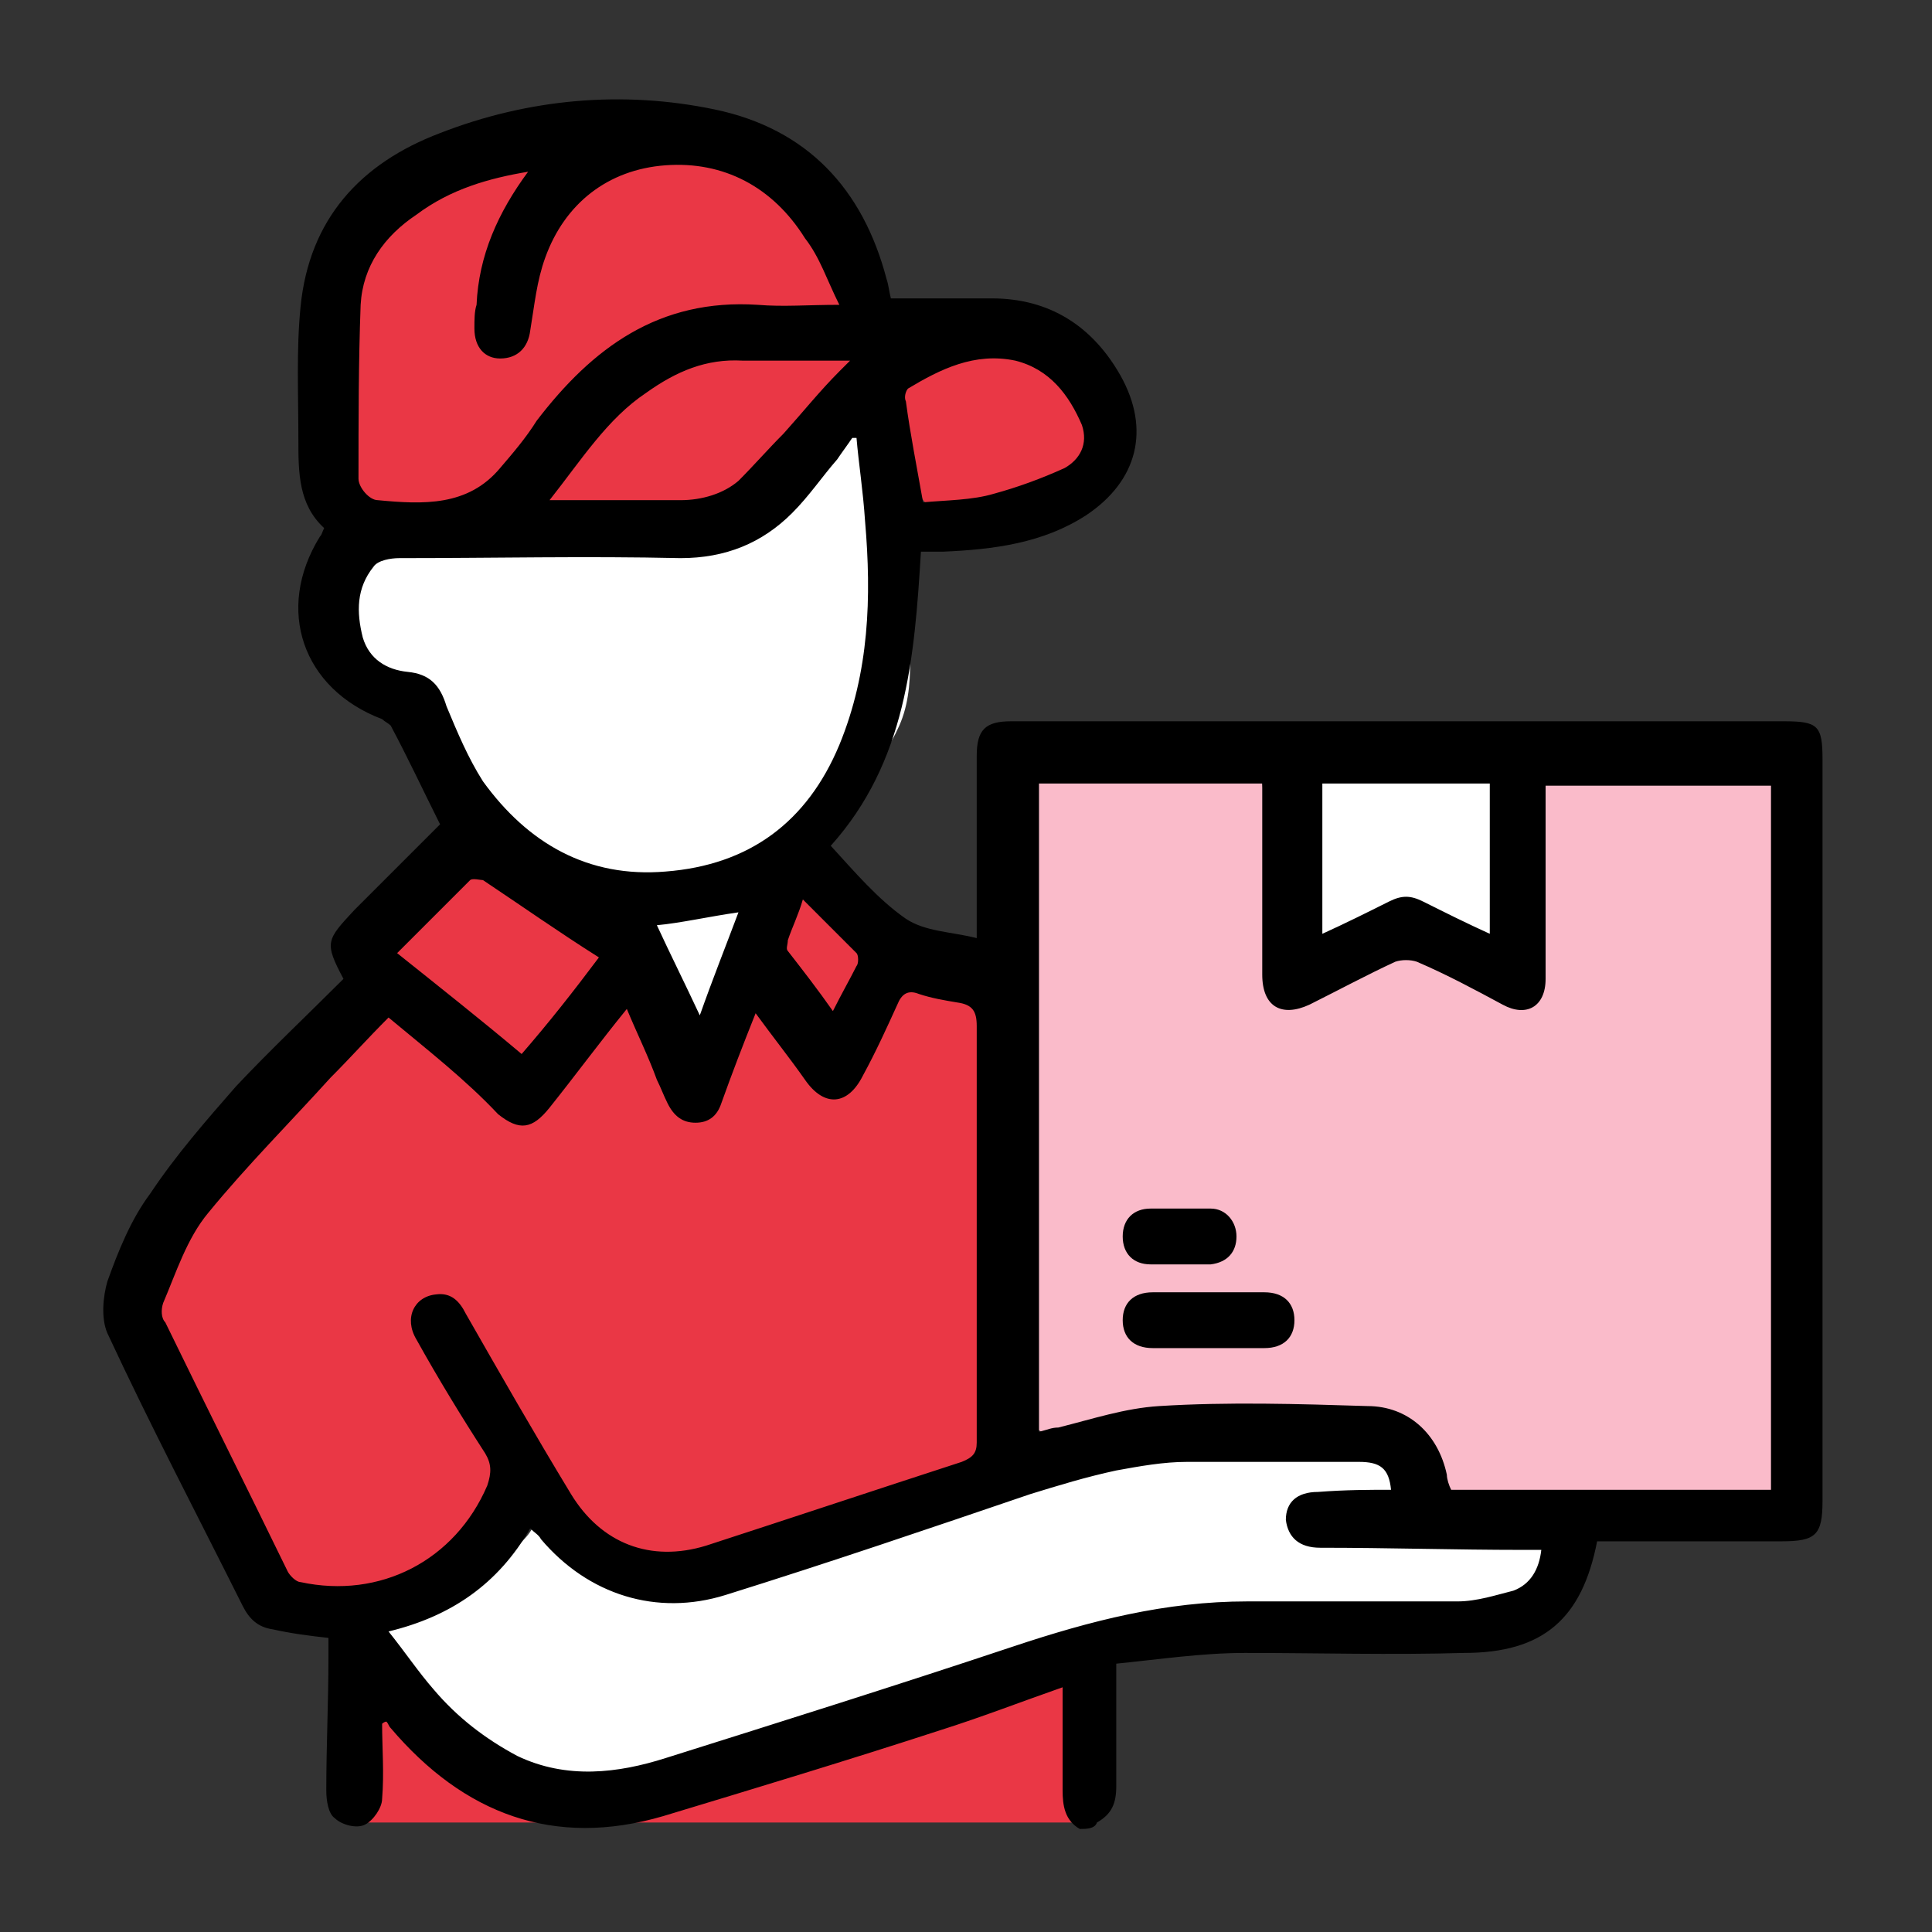 <svg version="1.1" id="Layer_1" xmlns="http://www.w3.org/2000/svg" xmlns:xlink="http://www.w3.org/1999/xlink" x="0px" y="0px" viewBox="0 0 90 90" style="enable-background:new 0 0 90 90;" xml:space="preserve">
<rect x="0" y="0" width="90" height="90" fill="#333333" stroke="none"/>
<style type="text/css">
	.st0{fill:#FFFFFF;}
	.st1{fill:#EA3745;}
	.st2{fill:#FABBCA;}
</style>
<g>
	<path class="st0" d="M24.1,72c0.6-0.5,1.1-1.2,0.7-1.8c0.7,2.1,3.3,2.9,5.6,3.1c3,0.2,6-0.3,8.8-1.5c2.6-1.1,4.9-2.7,7.6-3.6
		c2.1-0.8,4.4-1.1,6.6-1.3c3.6-0.4,7.2-0.7,10.7-0.8c0.2,0,0.4,0,0.6,0.1c0.4,0.3,0.2,0.9,0.1,1.4c-0.1,0.8,0.4,1.6,1.1,2
		c0.7,0.5,1.5,0.6,2.2,0.8c1.8,0.3,3.5,0.4,5.3,0.3c-0.1,1.9-1.2,3.8-3,4.5c-0.8,0.3-1.6,0.4-2.4,0.5c-3.7,0.5-7.5,0.9-11.2,1.1
		c-2.1,0.1-4.2,0.1-6.3,0.4c-7.5,1-14.4,5.2-22,6c-1.7,0.2-3.4,0.2-4.9-0.5c-1.1-0.5-2-1.4-2.9-2.2c-1-1-4.6-3.6-2.9-5.1
		c0.8-0.7,2.4-0.9,3.3-1.4C22.2,73.4,23.2,72.8,24.1,72z"></path>
	<path class="st0" d="M20,33c2.2,2.5,2.8,6.5,5.7,8.1c1.3,0.7,3,0.8,4,1.9c1.3,1.4,0.9,3.8,2.3,5.2c1.4-1.7,1.6-4.1,2.7-6
		c0.6-1.1,1.5-2,2.4-2.9c1-1,1.9-2,2.9-3c0.7-0.7,1.4-1.4,1.8-2.3c0.5-1,0.6-2.1,0.6-3.2c0.2-4-0.3-8.3-2.6-11.6
		c-1.2,1.6-2.5,3.3-4.3,4.1c-1.1,0.5-2.3,0.6-3.4,0.7c-2.7,0.3-5.3,0.4-8,0.3c-2.2-0.1-7.2-1.2-8.5,1.4C13.9,28.8,18.4,31.1,20,33z"></path>
	<path class="st0" d="M60.4,44.7c0,0.2,0,0.4,0.2,0.5c0.1,0.1,0.3,0.1,0.5,0c1.3-0.5,2.1-2.3,3.6-2.1c0.3,0,0.6,0.2,0.9,0.4
		c1.7,1,3.3,2.7,5.3,2.6c0.2-2.9,0.1-5.8-0.1-8.6c-0.1-0.9-0.2-1.9-1-2.3c-0.5-0.3-1.1-0.2-1.7-0.2c-2,0.2-5.7-0.3-7,1.6
		C59.8,38.1,60.4,42.8,60.4,44.7z"></path>
	<polygon class="st1" points="17.1,84.9 50.6,84.9 50.6,77.2 43.7,79.5 33,83 28,83.8 23.6,82.8 20.2,80.3 17,78.9"></polygon>
	<path class="st2" d="M83.8,53.4c-0.2-5.3,0.4-11.7-0.2-17c0-0.4-0.7-0.6-1.2-0.6c-3.5-0.6-7.5,0-11.1,0.3c-0.5,0-0.9,0.4-0.9,0.9
		c0,2.8,0,5.5,0,8.3c-2.3-1.2-4.9-1.4-7.3-0.8c-0.2-0.1-0.5-0.1-0.8,0.1c-0.2,0.1-0.5,0.3-0.7,0.4c-0.6,0.3-1.2,0.6-1.8,1
		c-0.3-3.2-0.6-6.3-1-9.5c0-0.5-0.4-1-1-1c-3-0.1-5.9-0.1-8.9,0.1c-0.5,0-1,0.4-1,1c0.4,9.8,0.5,19.5,0.1,29.3c0,0.6,0.6,1,1.2,0.9
		c4.3-1,9-1.5,13.4-0.9c0.9,0.1,1.7,0.3,2.5,0.7c0.8,0.4,1.3,1,1.8,1.7c0.6,0.8-0.6,2.2,0.4,2.4c1,0.2,4.1-0.8,5.1-0.7l7.1,0.2
		c1,0,2.1,0.2,3-0.3c0.9-0.5,1.1-1.3,1.1-2.2C83.9,62.9,83.9,58.1,83.8,53.4z"></path>
	<path class="st1" d="M46.8,47.9c0-0.2,1.3-2.5,0-1.8c0-0.2-0.8-1-1.6-0.4c-0.5,0.4-0.6-0.1-1.2-0.1c-0.3,0-0.6-0.1-1-0.1
		c-0.2-0.3-0.5-0.6-0.9-0.6c-0.5,0-1.1-0.2-1.6-0.4c-0.1-0.1-0.2-0.1-0.3-0.2c-0.5-0.5-0.1-1.1-0.6-1.5c-0.2-0.3-0.4-1-0.6-0.9
		c-0.2-0.2-1.6-1.2-1.8-1.2c-0.6-0.3-1.4,1.8-1.3,2.6c0.2,1.3-0.7,2.6-2,2.7c-0.7,0-1,0.6-0.9,1.2c0.2,1.1,0.1,2.3-0.1,3.5
		c-0.1,0.3-0.1,0.7-0.3,1c0,0.1-0.1,0.2-0.1,0.2c-0.3-0.1-0.7-0.5-0.9-0.8c0.3-0.3,0.4-0.7,0.2-1.1c-0.8-1.6-1.8-3.1-3.1-4.4
		c0.3-0.3,0.3-0.9,0-1.2c-1.9-1.5-3.9-2.7-6.1-3.5c-0.2-0.2-0.5-0.3-0.7-0.3c-0.4,0-0.9,0.2-1.2,0.3c-1.4,0.8-2.9,2.6-2.7,4.1
		c-2.2,2.5-3.5,4.8-5.6,7.4c-1.1,1.3-2.1,2.7-3.2,4.1c-0.9,1.2-2.3,2.6-2.3,4.3c0,0.9,0.4,1.6,0.7,2.4c0.4,0.9,0.7,1.7,1.1,2.6
		c0.7,1.6,1.4,3.3,2.1,4.9c0.6,1.3,1.5,2.6,2.8,3.2c1.3,0.6,2.7,0.7,4.1,0.4c3-0.8,4.7-3.3,6-6c2.4,2.3,5.3,4.5,8.7,4.1
		c0.2,0.2,0.5,0.3,0.9,0.1c2.4-0.8,4.7-0.9,7.1-1.7c0.4-0.2,1.9-0.4,2-0.8c1.3-0.4,1.4-1.6,2.8-1.9c0.5-0.1,0.7-0.6,0.8-1
		C46.6,60.5,47.8,54.3,46.8,47.9z"></path>
	<path class="st1" d="M40.6,15.1C40,11.2,37.8,7.2,34,6c-2.4-0.8-5.1-0.3-7.5,0.2c-2.3,0.5-4.7,1.2-6.7,2.3c-1,0.5-2,1.3-2.6,2.3
		c-0.7,1.2-0.9,2.6-1.1,3.9c-0.4,2.9-0.3,5.9,0.2,8.8c0.2,0.9,1.1,0.9,1.6,0.5c2.2,0.5,4.4,0.6,6.7,0.6c2.6,0,5.3-0.1,7.9-0.5
		c1.1-0.2,2.1-0.6,2.8-1.5c0.6-0.9,1-1.9,1.7-2.7c0.7-0.8,1.5-1.4,2.4-2C40.4,17.2,40.8,16.3,40.6,15.1z"></path>
	<path class="st1" d="M50.2,17.6c-0.2-0.1-0.4-0.2-0.5-0.3c-0.5-0.6-1.3-1-2-1.2c-1.5-0.5-3-0.2-4.5,0.3c-0.5,0.1-1,0.3-1.4,0.5
		c-0.4,0.2-0.5,0.7-0.5,1.1c-0.4,0.9-0.3,2.2,0.2,3.1c0.2,0.4,0.6,0.6,1,0.7c0.1,0.3,0.2,0.6,0.3,0.9c0,0.1,0.1,0.3,0.1,0.4
		c0.1,0.3,0.4,0.5,0.7,0.6c0.2,0.1,0.4,0.1,0.6,0c1.2-0.4,2.5-0.7,3.8-0.8c1.2,0.2,2.4-0.4,3-1.4C51.7,20.1,51.3,18.4,50.2,17.6z"></path>
	<g id="JQDavt.tif_00000003802039630408357240000012256629485825840570_">
		<g>
			<path d="M50.3,85.2c-0.7-0.4-0.8-1.1-0.8-1.8c0-1.6,0-3.1,0-4.8c-2,0.7-3.8,1.4-5.7,2c-4.3,1.4-8.6,2.7-12.9,4
				c-5.1,1.5-9.3-0.1-12.7-4.1c-0.1-0.1-0.1-0.2-0.2-0.3c-0.1,0-0.2,0.1-0.2,0.1c0,1.1,0.1,2.3,0,3.5c0,0.4-0.4,1-0.8,1.2
				c-0.4,0.2-1.1,0-1.4-0.3c-0.3-0.2-0.4-0.8-0.4-1.3c0-2.1,0.1-4.1,0.1-6.2c0-0.3,0-0.6,0-0.9c-0.9-0.1-1.7-0.2-2.6-0.4
				c-0.7-0.1-1.1-0.5-1.4-1.1c-2.1-4.2-4.3-8.4-6.3-12.7c-0.3-0.7-0.2-1.7,0-2.4c0.5-1.4,1.1-2.9,2-4.1c1.2-1.8,2.6-3.4,4-5
				c1.6-1.7,3.3-3.3,5-5c-0.9-1.7-0.8-1.8,0.5-3.2c1.4-1.4,2.7-2.7,4-4c-0.8-1.6-1.5-3.1-2.3-4.6c-0.1-0.1-0.3-0.2-0.4-0.3
				c-3.7-1.4-5-5.1-2.9-8.5c0.1-0.1,0.1-0.2,0.2-0.4c-1.2-1.1-1.2-2.6-1.2-4.1c0-2.1-0.1-4.2,0.1-6.2c0.4-4.1,2.8-6.7,6.5-8.1
				c4.1-1.6,8.5-2,12.8-1.1c4.3,0.9,6.9,3.7,8,7.9c0.1,0.3,0.1,0.5,0.2,0.9c1.6,0,3.1,0,4.7,0c2.7,0,4.7,1.3,6,3.6
				c1.4,2.5,0.8,4.9-1.6,6.5c-2,1.3-4.3,1.6-6.7,1.7c-0.3,0-0.6,0-1,0c-0.3,5-0.7,9.8-4.2,13.7c1.1,1.2,2.2,2.5,3.5,3.4
				c0.9,0.6,2.1,0.6,3.3,0.9c0-0.4,0-0.7,0-1c0-2.5,0-5,0-7.5c0-1.2,0.4-1.6,1.6-1.6c0.1,0,0.2,0,0.3,0c11.9,0,23.8,0,35.7,0
				c1.6,0,1.8,0.2,1.8,1.8c0,11.5,0,23,0,34.5c0,1.6-0.3,1.9-1.9,1.9c-2.6,0-5.1,0-7.7,0c-0.3,0-0.6,0-0.9,0
				c-0.7,3.6-2.5,5.2-6.2,5.2c-3.4,0.1-6.8,0-10.2,0c-2,0-4,0.3-6,0.5c0,2.1,0,3.9,0,5.7c0,0.8-0.2,1.3-0.9,1.7
				C51,85.2,50.6,85.2,50.3,85.2z M48.4,36.5c0,10.1,0,20.2,0,30.2c0.4-0.1,0.6-0.2,0.9-0.2c1.6-0.4,3.1-0.9,4.7-1
				c3.2-0.2,6.5-0.1,9.7,0c1.9,0,3.3,1.3,3.7,3.2c0,0.2,0.1,0.5,0.2,0.7c5,0,9.9,0,14.9,0c0-11,0-21.9,0-32.8c-3.5,0-7,0-10.5,0
				c0,0.3,0,0.5,0,0.7c0,2.8,0,5.5,0,8.3c0,1.3-0.9,1.8-2,1.2c-1.3-0.7-2.6-1.4-4-2c-0.3-0.1-0.7-0.1-1,0c-1.3,0.6-2.6,1.3-4,2
				c-1.3,0.6-2.2,0.1-2.2-1.4c0-1.3,0-2.5,0-3.8c0-1.7,0-3.4,0-5.1C55.4,36.5,51.9,36.5,48.4,36.5z M18.1,47.4c-1,1-1.8,1.9-2.7,2.8
				c-1.9,2.1-3.9,4.1-5.7,6.3c-1,1.2-1.5,2.8-2.1,4.2c-0.1,0.3-0.1,0.7,0.1,0.9c1.9,3.9,3.8,7.7,5.7,11.6c0.1,0.2,0.4,0.5,0.6,0.5
				c3.7,0.8,7.2-1,8.7-4.5c0.2-0.6,0.2-1-0.1-1.5c-1.1-1.7-2.2-3.5-3.2-5.3c-0.6-1-0.1-2,0.9-2.1c0.7-0.1,1.1,0.3,1.4,0.9
				c1.6,2.8,3.2,5.6,4.9,8.4c1.4,2.3,3.7,3.2,6.3,2.4c4-1.3,7.9-2.6,11.9-3.9c0.5-0.2,0.7-0.4,0.7-0.9c0-1.9,0-3.7,0-5.6
				c0-4.6,0-9.2,0-13.8c0-0.7-0.2-1-0.9-1.1c-0.6-0.1-1.2-0.2-1.8-0.4c-0.5-0.2-0.8,0-1,0.5c-0.5,1.1-1,2.2-1.6,3.3
				c-0.7,1.4-1.8,1.5-2.7,0.2c-0.7-1-1.5-2-2.3-3.1c-0.6,1.5-1.1,2.8-1.6,4.2c-0.2,0.6-0.6,0.9-1.2,0.9c-0.6,0-1-0.3-1.3-0.9
				c-0.2-0.4-0.3-0.7-0.5-1.1c-0.4-1.1-0.9-2.1-1.4-3.3c-1.3,1.6-2.4,3.1-3.6,4.6c-0.8,1-1.4,1.1-2.4,0.3
				C21.7,50.3,19.9,48.9,18.1,47.4z M64.8,69.4c-0.1-1-0.5-1.3-1.5-1.3c-2.7,0-5.3,0-8,0c-1.1,0-2.2,0.2-3.3,0.4
				c-1.4,0.3-2.7,0.7-4,1.1c-4.7,1.6-9.4,3.2-14.2,4.7c-3.2,1-6.4,0-8.6-2.6c-0.1-0.2-0.3-0.3-0.5-0.5c-1.5,2.6-3.7,4.1-6.6,4.8
				c0.8,1,1.4,1.9,2.1,2.7c1.1,1.3,2.4,2.3,3.9,3.1c2.3,1.1,4.7,0.8,6.9,0.1c5.4-1.7,10.8-3.4,16.2-5.2c3.6-1.2,7.1-2.1,10.9-2.1
				c3.3,0,6.5,0,9.8,0c0.9,0,1.8-0.3,2.6-0.5c0.8-0.3,1.2-1,1.3-1.9c-0.3,0-0.6,0-0.9,0c-3.1,0-6.2-0.1-9.4-0.1
				c-1,0-1.5-0.5-1.6-1.3c0-0.8,0.5-1.3,1.5-1.3C62.7,69.4,63.8,69.4,64.8,69.4z M39.9,20.4c-0.1,0-0.1,0-0.2,0
				c-0.2,0.3-0.5,0.7-0.7,1c-0.7,0.8-1.3,1.7-2.1,2.5c-1.4,1.4-3.1,2.1-5.2,2.1c-4.4-0.1-8.7,0-13.1,0c-0.4,0-1,0.1-1.2,0.4
				c-0.8,1-0.8,2.1-0.5,3.3c0.3,1,1.1,1.5,2.1,1.6c1,0.1,1.5,0.6,1.8,1.6c0.5,1.2,1,2.4,1.7,3.5c2.1,2.9,4.9,4.5,8.5,4.2
				c3.9-0.3,6.6-2.3,8.1-5.9c1.4-3.4,1.5-6.9,1.2-10.4C40.2,22.8,40,21.6,39.9,20.4z M24.6,8C22.8,8.3,21,8.8,19.4,10
				c-1.5,1-2.5,2.4-2.6,4.2c-0.1,2.7-0.1,5.4-0.1,8.1c0,0.4,0.5,1,0.9,1c2.1,0.2,4.2,0.3,5.7-1.5c0.6-0.7,1.2-1.4,1.7-2.2
				c2.6-3.4,5.7-5.7,10.3-5.4c1.2,0.1,2.3,0,3.8,0c-0.6-1.2-0.9-2.2-1.6-3.1C36,8.7,33.7,7.5,31,7.7c-2.7,0.2-4.7,1.8-5.6,4.3
				c-0.4,1.1-0.5,2.2-0.7,3.4c-0.1,0.8-0.6,1.3-1.4,1.3c-0.7,0-1.2-0.5-1.2-1.4c0-0.4,0-0.8,0.1-1.1C22.3,11.9,23.2,9.9,24.6,8z
				 M25.6,23.3c2.1,0,4.1,0,6.1,0c1,0,2-0.3,2.7-0.9c0.7-0.7,1.4-1.5,2.1-2.2c0.9-1,1.7-2,2.6-2.9c0.1-0.1,0.3-0.3,0.5-0.5
				c-1.8,0-3.4,0-5,0c-1.7-0.1-3.1,0.5-4.5,1.5C28.3,19.5,27.1,21.4,25.6,23.3z M61.6,36.5c0,2.4,0,4.7,0,7c1.1-0.5,2.1-1,3.1-1.5
				c0.6-0.3,1-0.3,1.6,0c1,0.5,2,1,3.1,1.5c0-2.4,0-4.7,0-7C66.8,36.5,64.2,36.5,61.6,36.5z M43,23.4c1.1-0.1,2.3-0.1,3.3-0.4
				c1.1-0.3,2.2-0.7,3.3-1.2c0.7-0.4,1.1-1.1,0.8-2c-0.6-1.4-1.5-2.6-3.1-3c-1.9-0.4-3.5,0.4-5,1.3c-0.1,0.1-0.2,0.4-0.1,0.6
				C42.4,20.2,42.7,21.7,43,23.4z M27.9,44.6c-1.9-1.2-3.6-2.4-5.4-3.6C22.4,41,22,40.9,21.9,41c-1.1,1.1-2.2,2.2-3.4,3.4
				c2,1.6,3.9,3.1,5.8,4.7C25.6,47.6,26.7,46.2,27.9,44.6z M38.8,47.1c0.4-0.8,0.8-1.5,1.1-2.1c0.1-0.1,0.1-0.5,0-0.6
				c-0.8-0.8-1.6-1.6-2.5-2.5c-0.2,0.7-0.5,1.3-0.7,1.9c0,0.2-0.1,0.4,0,0.5C37.4,45.2,38.1,46.1,38.8,47.1z M34.4,42.5
				c-1.4,0.2-2.7,0.5-3.8,0.6c0.6,1.3,1.3,2.7,2,4.2C33.2,45.6,33.8,44.1,34.4,42.5z"></path>
			<path d="M56.3,60.2c0.9,0,1.7,0,2.6,0s1.4,0.5,1.4,1.3c0,0.8-0.5,1.3-1.4,1.3c-1.7,0-3.5,0-5.2,0c-0.9,0-1.4-0.5-1.4-1.3
				c0-0.8,0.5-1.3,1.4-1.3C54.5,60.2,55.4,60.2,56.3,60.2z"></path>
			<path d="M54.9,58.9c-0.4,0-0.9,0-1.3,0c-0.8,0-1.3-0.5-1.3-1.3c0-0.8,0.5-1.3,1.3-1.3c0.9,0,1.9,0,2.8,0c0.7,0,1.2,0.6,1.2,1.3
				c0,0.7-0.4,1.2-1.2,1.3c0,0-0.1,0-0.2,0C55.8,58.9,55.3,58.9,54.9,58.9z"></path>
		</g>
	</g>
</g>
</svg>
